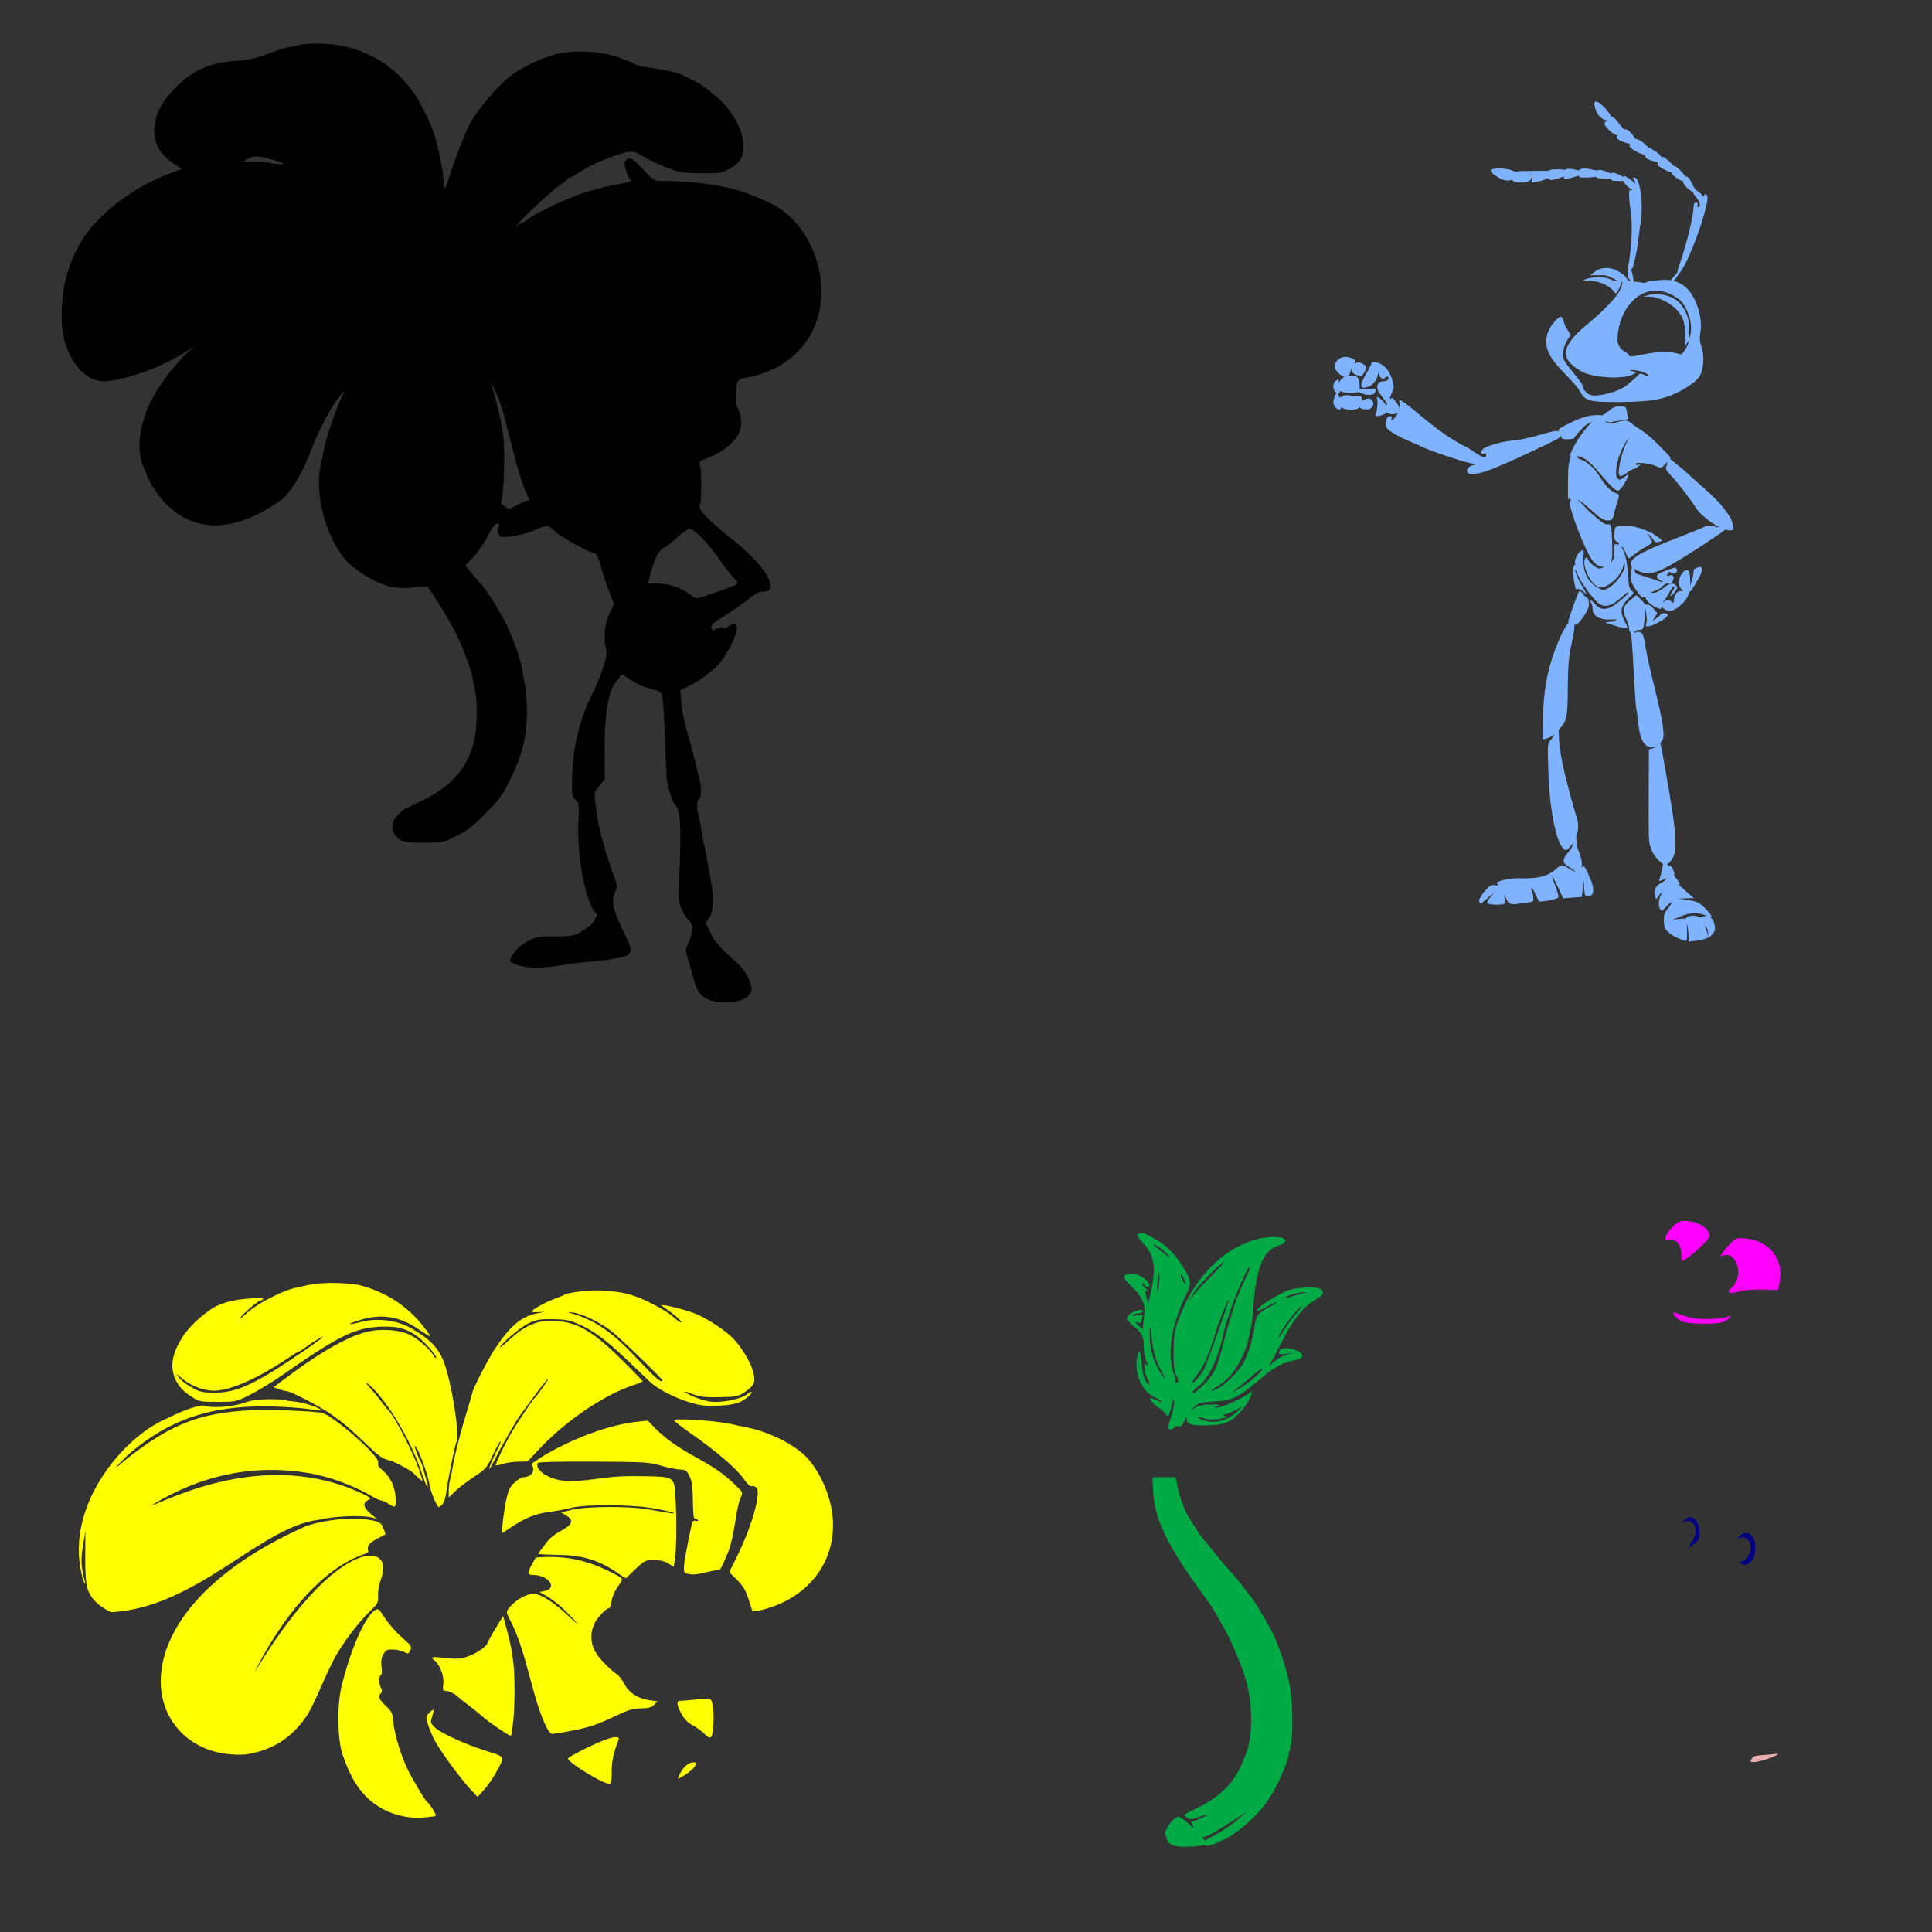<?xml version="1.0" encoding="UTF-8" standalone="no"?>
<!-- Created with Inkscape (http://www.inkscape.org/) -->

<svg
   xmlns:dc="http://purl.org/dc/elements/1.1/"
   xmlns:cc="http://creativecommons.org/ns#"
   xmlns:rdf="http://www.w3.org/1999/02/22-rdf-syntax-ns#"
   xmlns:svg="http://www.w3.org/2000/svg"
   xmlns="http://www.w3.org/2000/svg"
   xmlns:sodipodi="http://sodipodi.sourceforge.net/DTD/sodipodi-0.dtd"
   xmlns:inkscape="http://www.inkscape.org/namespaces/inkscape"
   width="1080"
   height="1080"
   id="svg2"
   version="1.1"
   inkscape:version="0.47 r22583"
   sodipodi:docname="Tuck.svg">
  <rect width="100%" height="100%" fill="#333333" stroke="none"/>
  <defs
     id="defs4">
    <inkscape:perspective
       sodipodi:type="inkscape:persp3d"
       inkscape:vp_x="0 : 526.18109 : 1"
       inkscape:vp_y="0 : 1000 : 0"
       inkscape:vp_z="744.09448 : 526.18109 : 1"
       inkscape:persp3d-origin="372.04724 : 350.78739 : 1"
       id="perspective10" />
    <inkscape:perspective
       id="perspective2820"
       inkscape:persp3d-origin="0.5 : 0.33333333 : 1"
       inkscape:vp_z="1 : 0.5 : 1"
       inkscape:vp_y="0 : 1000 : 0"
       inkscape:vp_x="0 : 0.5 : 1"
       sodipodi:type="inkscape:persp3d" />
    <inkscape:perspective
       id="perspective5272"
       inkscape:persp3d-origin="0.5 : 0.33333333 : 1"
       inkscape:vp_z="1 : 0.5 : 1"
       inkscape:vp_y="0 : 1000 : 0"
       inkscape:vp_x="0 : 0.5 : 1"
       sodipodi:type="inkscape:persp3d" />
  </defs>
  <sodipodi:namedview
     id="base"
     pagecolor="#ffffff"
     bordercolor="#666666"
     borderopacity="1.0"
     inkscape:pageopacity="0.0"
     inkscape:pageshadow="2"
     inkscape:zoom="0.1724537"
     inkscape:cx="-183.84249"
     inkscape:cy="276.9882"
     inkscape:document-units="in"
     inkscape:current-layer="layer1"
     showgrid="false"
     units="in"
     inkscape:showpageshadow="false"
     borderlayer="false"
     inkscape:window-width="1280"
     inkscape:window-height="1002"
     inkscape:window-x="1276"
     inkscape:window-y="92"
     inkscape:window-maximized="1" />
  <g
     inkscape:label="Layer 1"
     inkscape:groupmode="layer"
     id="layer1"
     transform="translate(0,27.64)">
    <path
       style="fill:#000000"
       d="m 176.185,-3.31 c -3.545,0.032 -6.783,0.311 -9.148,0.853 -2.037,0.467 -4.931,1.065 -6.423,1.333 -1.492,0.267 -6.49,1.917 -11.109,3.668 -6.367,2.414 -10.452,3.319 -16.889,3.758 -15.359,1.048 -24.327,4.943 -34.346,14.927 -7.62,7.593 -11.283,14.405 -11.978,22.219 -0.769,8.639 2.969,15.403 11.529,20.841 l 3.938,2.5 -5.794,2.126 C 80.427,74.604 66.163,83.725 55.225,94.982 c -10.797,10.437 -16.967,24.337 -19.688,39.092 -1.97,16.23 -2.273,31.868 8.923,44.827 4.769,4.736 8.83,6.633 14.224,6.633 3.451,0 29.003,-4.19 50.516,-20.272 -32.799,29.892 -35.072,57.592 -27.893,70.444 1.939,7.311 24.282,53.589 76.867,15.406 5.625,-5.572 11.338,-15.397 15.661,-26.965 3.46,-9.259 11.039,-23.967 14.658,-28.432 4.653,-5.741 5.113,-6.011 2.71,-1.677 -2.629,4.741 -9.312,24.221 -10.181,29.69 -0.3,1.889 -1.01,5.432 -1.572,7.86 -4.06,17.542 3.214,43.432 15.706,55.921 22.962,18.898 34.067,12.363 43.913,12.846 1.494,1.6 11.323,17.443 14.388,23.192 4.222,7.919 10.083,23.207 10.87,28.372 0.295,1.936 0.905,5.195 1.362,7.232 1.316,5.858 1.019,20.129 -0.569,27.025 -3.421,14.86 -12.042,25.101 -27.818,33.059 -5.658,2.854 -10.568,5.195 -10.915,5.195 -1.165,1.132 -12.991,8.268 -3.339,17.068 2.774,1.642 4.788,1.916 13.939,1.916 10.56,0 10.778,-0.041 18.056,-3.623 5.897,-2.902 9.127,-5.399 16.215,-12.502 7.956,-7.973 9.389,-9.957 14.104,-19.524 6.566,-13.323 9.117,-23.574 9.208,-37.041 0.036,-5.347 -0.418,-12.022 -1.003,-14.822 -0.585,-2.801 -1.253,-6.623 -1.482,-8.504 -0.671,-5.501 -5.821,-19.889 -10.016,-27.983 -3.261,-6.291 -10.927,-18.374 -12.681,-19.988 -0.277,-0.255 -2.482,-2.813 -4.896,-5.689 l -4.387,-5.225 4.552,-4.851 c 2.504,-2.667 6.187,-8.025 8.175,-11.903 2.596,-5.064 4.043,-6.967 5.15,-6.752 1.219,0.236 1.339,0.67 0.584,2.081 -0.67,1.252 -0.637,2.371 0.105,3.758 0.964,1.801 1.582,1.926 6.977,1.422 3.385,-0.316 8.795,-1.761 12.622,-3.369 3.682,-1.547 7.069,-2.8 7.531,-2.8 0.462,0 2.632,1.65 4.821,3.668 3.554,3.276 19.841,12.068 22.353,12.068 0.542,0 1.863,3.225 2.935,7.172 1.071,3.947 3.156,10.29 4.641,14.089 l 2.71,6.902 -2.366,4.656 c -2.71,5.349 -3.662,13.736 -2.261,19.793 0.798,3.45 0.56,5.055 -1.647,11.574 -1.409,4.163 -4.019,10.494 -5.809,14.059 -7.187,14.311 -10.898,29.448 -11.334,46.204 -0.273,10.507 -0.19,11.129 1.872,13.19 2.066,2.066 2.13,2.586 1.617,11.663 -0.609,10.772 0.793,25.174 3.563,36.817 1.805,7.585 4.962,14.808 6.483,14.808 1.259,0 -1.04,4.848 -3.189,6.722 -1.126,0.983 -3.257,2.423 -4.731,3.189 -4.393,3.63 -9.959,3.096 -15.706,3.114 -7.113,-0.052 -9.962,0.335 -12.951,1.707 -6.369,2.924 -12.496,9.661 -11.394,12.532 10.847,6.724 28.603,1.213 41.353,0.165 11.805,-0.817 22.686,-2.63 24.3,-4.058 2.333,-2.063 2.061,-3.569 -2.186,-12.307 -6.378,-13.124 -7.427,-17.954 -4.971,-22.877 1.272,-2.551 1.273,-3.238 -0.045,-6.857 -4.846,-13.302 -9.229,-28.773 -10.046,-35.499 -0.186,-1.528 -0.642,-5.134 -1.018,-8.025 -0.65,-5.001 -0.533,-5.451 2.306,-8.983 l 2.979,-3.698 -0.105,-16.035 c -0.126,-18.663 2.008,-32.848 5.615,-37.311 0.418,-0.517 1.504,-1.924 2.411,-3.114 l 1.647,-2.156 4.881,3.204 c 2.685,1.768 6.845,3.716 9.238,4.327 8.073,2.06 8.22,2.209 8.819,7.606 0.301,2.714 0.802,11.81 1.108,20.212 0.306,8.403 0.722,18.047 0.928,21.44 0.393,6.468 2.937,14.525 5.345,16.934 2.173,2.173 2.828,12.147 2.051,31.067 -0.387,9.421 -0.633,18.537 -0.554,20.257 0.192,4.166 2.402,9.264 5.345,12.337 2.066,2.157 2.328,3.054 1.857,6.483 -0.301,2.188 -1.258,5.39 -2.126,7.127 -1.469,2.939 -1.476,3.487 -0.075,7.875 0.828,2.592 2.341,7.835 3.369,11.648 1.926,7.147 3.393,9.069 8.834,11.603 1.528,0.712 5.638,1.312 9.133,1.333 7.343,0.041 13.228,-2.546 14.149,-6.213 0.828,-3.298 -2.337,-10.492 -6.213,-14.119 -12.438,-11.638 -14.252,-13.674 -16.679,-18.805 l -2.59,-5.495 2.021,-2.74 c 2.158,-2.917 2.728,-10.159 1.392,-17.862 -2.717,-15.675 -3.653,-20.641 -4.417,-23.536 -0.482,-1.825 -1.091,-5.194 -1.362,-7.486 -0.272,-2.292 -0.921,-5.632 -1.437,-7.411 -1.158,-3.986 -1.219,-8.977 -0.12,-9.657 1.499,-0.926 1.732,-6.493 0.479,-11.334 -0.681,-2.63 -1.421,-5.742 -1.647,-6.932 -0.394,-2.078 -2.412,-9.652 -6.258,-23.461 -0.993,-3.565 -2.037,-9.4 -2.321,-12.966 l -0.524,-6.483 4.492,-2.171 c 4.649,-2.245 10.562,-6.315 15.002,-10.331 5.607,-5.072 12.172,-17.358 12.172,-22.773 -1.269,-4.071 -5.52,0.477 -7.022,0.922 -0.739,-1.964 -5.087,0.077 -5.63,0.62 -0.699,0.699 -1.136,0.422 -1.497,-0.958 -0.403,-1.541 0.305,-2.463 3.354,-4.357 7.398,-4.594 14.997,-9.879 18.61,-12.951 2.519,-2.141 4.573,-3.099 6.678,-3.099 10.431,0 1.399,-14.936 -18.191,-30.094 -3.819,-2.955 -9.363,-7.822 -12.322,-10.81 -4.517,-4.561 -5.256,-5.771 -4.626,-7.501 0.934,-2.568 0.975,-18.801 0.06,-22.054 -0.643,-2.285 -0.35,-2.53 5.719,-4.911 7.312,-2.869 14.07,-8.582 16.215,-13.715 1.671,-4 1.335,-9.424 -0.853,-13.655 -1.257,-2.431 -1.451,-4.315 -0.943,-9.373 0.709,-7.06 0.209,-6.631 9.717,-8.265 52.663,-14.22 44.057,-76.453 13.071,-94.819 -3.991,-2.52 -14.656,-7.003 -21.874,-9.193 -10.421,-3.162 -26.29,-5.17 -41.428,-5.225 -5.302,-0.019 -5.334,-0.035 -10.645,-5.659 -6.596,-6.985 -8.298,-7.991 -10.211,-6.079 -1.222,1.222 -1.25,2.011 -0.225,5.674 0.655,2.338 1.552,4.475 1.991,4.746 1.982,1.225 0.286,2.057 -6.378,3.129 -3.947,0.635 -11.872,2.579 -17.607,4.327 -10.853,3.308 -30.806,12.854 -34.017,16.275 -1.553,0.9 -3.491,1.622 -5.091,2.815 0,-1.383 18.519,-18.968 23.701,-22.503 2.495,-1.702 4.681,-3.436 4.851,-3.848 0.17,-0.412 0.725,-0.749 1.228,-0.749 0.502,0 2.647,-1.191 4.776,-2.65 6.598,-4.522 20.734,-10.457 27.728,-11.648 2.956,-0.504 4.311,-0.099 8.804,2.665 2.918,1.795 8.847,4.577 13.175,6.184 7.106,2.637 8.952,2.924 18.985,3.024 10.614,0.107 11.318,0 15.915,-2.545 6.13,-3.397 8.051,-7.086 7.486,-14.358 -0.486,-6.267 -2.931,-11.837 -8.444,-19.164 -4.224,-5.615 -13.918,-13.402 -20.512,-16.469 -2.037,-0.948 -4.403,-2.068 -5.255,-2.5 -2.447,-1.242 -12.804,-3.476 -18.775,-4.043 -2.998,-0.284 -6.529,-1.219 -7.845,-2.081 -1.316,-0.862 -5.884,-2.695 -10.166,-4.072 -10.647,-3.424 -25.538,-3.757 -35.499,-0.794 -7.331,2.181 -15.737,6.143 -21.545,10.151 -7.999,5.521 -20.344,19.712 -25.063,28.806 -2.518,4.853 -9.105,21.929 -11.02,28.582 -2.22,7.716 -3.264,8.854 -3.264,3.563 0,-4.403 -2.736,-18.502 -5.046,-26.022 C 240.833,41.195 234.692,28.766 230.684,23.34 221.219,10.528 209.057,2.371 193.643,-1.513 188.828,-2.727 182.093,-3.362 176.185,-3.31 z M 143.082,59.828 c 0.213,-0.01 0.423,-0.01 0.644,0 0.588,0.017 1.216,0.089 1.872,0.195 4.021,0.643 12.637,3.276 12.637,3.863 0,0.556 -3.752,0.24 -8.325,-0.704 -2.292,-0.473 -6.355,-0.72 -9.028,-0.539 -2.674,0.181 -4.866,0.208 -4.866,0.06 0,-0.148 1.315,-0.952 2.92,-1.782 1.342,-0.694 2.66,-1.049 4.147,-1.093 z M 274.492,186.642 c 0.134,0.013 1.071,1.757 2.366,4.447 3.015,6.263 3.253,7.057 9.253,30.558 3.719,14.569 6.513,23.41 8.849,28.013 1.093,2.154 1.093,2.545 0.015,2.545 -0.701,0 -3.235,1.048 -5.63,2.321 -2.394,1.273 -4.436,2.296 -4.537,2.276 -1.702,-0.346 -5.184,-3.067 -4.776,-3.728 1.457,-2.357 2.332,-24.014 1.437,-35.589 -0.494,-6.393 -3.422,-19.298 -6.932,-30.558 -0.059,-0.191 -0.076,-0.287 -0.045,-0.284 z m 110.959,81.299 c 2.547,0 10.534,8.172 16.484,16.859 3.044,4.444 6.789,9.309 8.325,10.81 3.368,3.293 3.667,3.062 -10.211,7.89 -5.269,1.833 -10.058,3.299 -10.645,3.264 -0.587,-0.035 -2.709,-1.287 -4.701,-2.785 -4.452,-3.347 -11.348,-5.48 -17.712,-5.48 l -4.806,0 1.617,-5.779 c 2.64,-9.481 4.299,-12.644 7.546,-14.373 1.652,-0.88 5.15,-3.585 7.771,-6.004 2.62,-2.419 5.469,-4.402 6.333,-4.402 z"
       id="path5680"
       sodipodi:nodetypes="cssssssccccccscccsssssccsssssccssssssssscccsssssssssscccsssssssssccsccsssssscccscccsssssssssssssssscccsssssssscccsccsssssssssssssccssssssssccssssssssssssssssssssssssccsssssssccsssssssssccssssscccssc" />
    <path
       style="fill:#00aa44"
       d="m 638.096,661.638 c -0.493,0.02 -0.961,0.138 -1.497,0.329 -1.621,0.578 -1.434,1.031 1.991,4.746 7.439,8.071 8.156,15.157 3.384,33.717 1.157,5.317 -3.537,-9.188 -0.674,-6.124 1.754,0 0.436,-0.131 -1.677,-2.381 -1.107,-1.179 -1.526,-2.141 -0.928,-2.141 0.598,0 1.093,0.419 1.093,0.928 0,0.509 0.614,0.928 1.377,0.928 1.692,0 1.783,-1.039 0.24,-2.905 -2.321,-2.806 -6.385,-4.537 -9.417,-4.477 -1.378,0.027 -2.544,0.426 -3.234,1.258 -0.859,1.035 -0.149,2.175 3.578,5.704 9.655,9.612 7.546,12.295 6.423,24.225 -0.67,-1.058 -1.374,-0.764 -3.279,-2.994 -1.311,-1.535 -1.588,-1.243 0.374,-0.749 1.157,0.291 2.081,0.098 2.081,-0.434 0,-0.527 0.274,-1.689 0.614,-2.575 0.543,-1.416 0.179,-1.545 -3.009,-1.033 -2.468,0.397 -3.176,0.303 -2.231,-0.299 0.764,-0.487 2.328,-0.891 3.474,-0.898 1.146,-0.01 2.081,-0.614 2.081,-1.123 0,-0.594 -0.524,-0.707 -1.333,-0.734 -1.347,-0.044 -3.479,0.647 -5.24,1.901 -3.571,2.543 -2.643,3.175 0.779,6.752 9.586,7.091 4.274,9.775 7.681,20.048 1.185,2.732 1.33,3.545 0.419,2.366 -1.313,-1.699 -1.379,-1.619 -1.347,1.392 0.018,1.752 0.62,4.222 1.347,5.495 2.063,3.609 1.596,5.459 -0.539,2.126 -1.298,-2.026 -2.081,-5.201 -2.44,-9.956 -0.581,-7.684 -1.609,-8.996 -2.575,-3.279 -1.589,9.403 2.88,18.928 10.451,22.279 1.636,0.724 2.979,1.653 2.979,2.051 0,0.398 -1.285,0.051 -2.86,-0.764 -1.575,-0.815 -3.05,-1.292 -3.279,-1.063 1.369,4.164 6.843,5.839 8.953,9.118 1.306,2.441 1.69,0.12 3.204,-5.39 1.121,-4.078 1.227,-4.205 1.303,-1.467 0.046,1.653 -0.793,5.551 -1.872,8.669 -1.577,4.556 -1.724,5.82 -0.749,6.423 0.747,0.462 1.619,0.194 2.276,-0.704 0.717,-0.981 1.823,-1.271 3.369,-0.883 1.467,0.368 3.098,-4.04 3.998,-5.704 -0.735,4.873 3.033,5.295 10.376,5.135 7.393,-0.16 9.896,-0.611 13.49,-2.381 4.401,-2.135 12.602,-11.875 12.457,-16.544 -0.235,0.01 -0.692,0.292 -1.362,0.883 -2.881,2.543 -15.18,8.12 -17.697,8.025 l -2.44,-0.089 2.321,-0.749 c 1.829,-0.586 1.308,-0.751 -2.485,-0.824 -5.464,-0.105 -9.419,0.569 -12.262,3.623 2.327,-3.92 4.969,-4.811 11.588,-5.165 3.977,-0.213 8.701,-0.868 10.51,-1.452 11.833,-4.813 16.568,-13.232 28.058,-19.299 2.164,-0.95 5.49,-2.017 7.381,-2.366 4.896,-0.901 6.095,-2.683 3.129,-4.627 -2.064,-1.352 -5.357,-2.162 -7.801,-2.171 -1.466,-0.01 -2.632,0.278 -3.024,0.898 -1.462,2.31 -0.9,2.714 3.099,2.246 l 3.938,-0.464 -4.028,1.153 c -2.385,0.684 -6.59,3.53 -9.507,6.184 0.871,-1.408 1.73,-2.888 2.575,-4.462 2.36,-4.391 5.73,-10.704 7.501,-14.014 4.598,-8.596 10.163,-15.147 15.421,-18.191 4.948,-2.864 5.591,-3.768 4.252,-5.884 -1.467,-2.319 -15.156,-1.774 -20.392,0.808 -8.896,4.388 -16.599,9.67 -15.616,10.705 0.32,0.337 2.765,-0.672 5.435,-2.246 2.67,-1.574 5.058,-2.668 5.3,-2.426 0.242,0.242 -1.38,1.344 -3.593,2.455 -6.573,3.3 -8.012,5.131 -8.669,10.96 -0.679,6.028 -3.65,15.797 -6.228,20.482 -2.487,4.519 -9.748,11.848 -13.849,13.969 -4.751,2.458 -5.658,2.179 -1.407,-0.434 4.649,-2.858 7.717,-5.766 10.93,-10.406 2.762,-3.99 6.291,-12.092 7.007,-16.08 0.228,-1.273 0.8,-3.793 1.273,-5.585 0.473,-1.792 1.074,-6.365 1.333,-10.166 1.68,-24.69 5.369,-34.043 14.613,-36.996 3.594,-1.148 4.56,-3.122 2.006,-4.102 -2.673,-1.026 -10.158,-0.587 -15.257,0.898 -18.701,5.448 -34.376,21.563 -42.641,43.839 -2.644,7.125 -2.957,9.038 -3.039,18.595 -0.073,8.429 0.244,11.246 1.497,13.535 1.514,2.765 1.385,4.057 -0.404,4.057 -0.454,0 -0.603,-0.387 -0.314,-0.853 0.288,-0.467 0.076,-2.03 -0.479,-3.474 -4.203,-10.933 -1.908,-27.273 6.169,-43.868 3.766,-7.739 3.593,-9.152 -2.321,-18.176 -4.253,-6.49 -8.233,-10.335 -14.418,-13.924 -4.509,-2.616 -6.232,-3.475 -7.711,-3.414 z m 6.782,6.378 c 0.201,-0.029 0.813,0.228 1.842,0.749 2.386,1.208 8.013,6.257 6.887,6.184 -0.216,-0.014 -2.065,-1.29 -4.102,-2.83 -3.508,-2.652 -5.068,-4.039 -4.626,-4.102 z m 39.257,9.807 c 0.51,-0.079 -2.208,2.982 -6.348,7.142 -4.416,4.436 -9.152,9.521 -10.525,11.304 l -2.485,3.234 2.036,-3.698 c 2.111,-3.841 13.951,-16.197 17.173,-17.922 0.063,-0.034 0.116,-0.055 0.15,-0.06 z m 14.388,2.92 c 0.066,-0.011 0.118,0.013 0.165,0.06 0.257,0.257 -0.983,3.339 -2.755,6.857 -3.899,7.742 -7.747,19.054 -11.753,34.541 -4.297,16.61 -5.591,19.043 -14.568,27.249 -1.909,1.745 -2.972,2.246 -2.95,1.392 0.019,-0.732 1.606,-2.422 3.518,-3.743 5.228,-3.611 11.202,-16.239 13.625,-28.821 1.913,-9.936 12.681,-37.206 14.718,-37.535 z m -50.681,2.59 c 0.591,-0.147 0.099,8.88 -0.614,10.615 -0.446,1.087 -0.571,-0.628 -0.284,-4.162 0.268,-3.31 0.653,-6.196 0.838,-6.408 0.021,-0.024 0.041,-0.04 0.06,-0.045 z m 12.187,1.333 c 0.044,-0.01 0.096,0.017 0.165,0.06 1.065,0.658 3.012,5.103 2.47,5.645 -0.178,0.178 -1.038,-1.168 -1.901,-2.979 -0.756,-1.585 -1.041,-2.697 -0.734,-2.725 z m 69.636,9.971 c 1.154,-0.03 -0.079,0.386 -4.237,1.557 -7.8,2.196 -9.455,2.335 -5.106,0.449 1.776,-0.77 5.113,-1.599 7.411,-1.842 0.893,-0.094 1.547,-0.155 1.931,-0.165 z m -42.925,4.192 c 0.082,-0.041 0.075,0.164 -0.045,0.674 -1.158,4.898 -12.697,36.99 -14.089,39.182 -2.128,3.351 -5.187,6.663 -6.154,6.663 -0.432,0 0.85,-2.072 2.845,-4.596 3.679,-4.654 6.765,-11.8 10.301,-23.806 1.594,-5.414 6.569,-17.827 7.142,-18.116 z m 41.054,3.683 c 0.224,0 -0.329,0.806 -1.497,2.126 -3.837,4.336 -7.938,9.889 -9.852,13.325 -0.87,1.561 -1.611,2.413 -1.632,1.887 -0.091,-2.238 8.732,-14.3 12.487,-17.068 0.251,-0.185 0.419,-0.271 0.494,-0.269 z m -84.802,11.499 c 0.055,-0.03 0.127,0.222 0.18,0.779 1.097,11.513 2.517,17.485 5.465,22.907 3.731,6.862 3.565,7.561 -0.329,1.392 -3.767,-5.967 -5.778,-13.581 -5.6,-21.201 0.056,-2.397 0.163,-3.811 0.284,-3.878 z m 62.554,23.491 c 0.064,0 0.129,0.013 0.18,0.03 -1.295,2.391 -5.299,6.004 -10.391,9.373 -5.022,3.322 -7.64,4.681 -5.091,2.65 4.083,-3.253 5.779,-4.664 11.005,-9.148 1.071,-0.985 3.343,-2.89 4.297,-2.905 z m -11.271,21.153 c -5.588,6.717 -13.609,10.535 -22.402,7.414 -1.446,-0.783 -2.421,-1.636 -2.171,-1.886 5.127,1.796 7.77,2.191 13.355,1.063 2.809,-0.547 3.136,-0.814 1.677,-1.347 -1.497,-0.548 -1.264,-0.762 1.362,-1.288 1.355,-0.33 6.03,-2.641 8.178,-3.956 z m -50.1,39.47 0.479,8.564 c 0.879,15.436 8.264,30.345 28.986,58.556 2.244,3.056 4.648,6.602 5.345,7.875 0.697,1.273 3.163,5.643 5.48,9.717 3.764,6.618 8.695,18.247 11.588,27.324 4.332,13.591 4.47,33.394 0.299,43.06 -0.439,1.018 -1.578,3.71 -2.53,5.989 -4.293,10.276 -13.106,18.585 -26.037,24.539 -3.183,1.466 -5.779,2.907 -5.779,3.204 0,0.297 0.829,1.06 1.842,1.692 1.514,0.946 2.665,0.837 6.483,-0.614 2.552,-0.97 4.422,-1.423 4.162,-1.003 -0.26,0.42 -2.294,1.455 -4.522,2.306 l -4.042,1.557 1.422,3.638 c -3.589,-3.476 -7.348,-6.574 -8.429,-6.558 -3.04,0.082 -6.588,5.841 -7.576,8.519 1.182,5.517 -0.125,10.352 22.398,7.277 0.912,1.181 3.209,0.395 11.244,-3.474 6.576,-3.166 16.551,-11.827 22.234,-19.299 4.876,-6.411 11.744,-20.586 12.786,-26.396 0.228,-1.273 0.871,-3.982 1.422,-6.019 1.577,-5.822 1.242,-25.717 -0.584,-34.72 -1.8,-8.871 -5.093,-19.076 -8.804,-27.309 -2.261,-5.018 -11.514,-20.63 -12.906,-21.77 -0.311,-0.255 -2.28,-2.754 -4.372,-5.555 -2.092,-2.801 -5.37,-6.752 -7.276,-8.789 -1.906,-2.037 -5.792,-6.616 -8.639,-10.181 -2.847,-3.565 -5.429,-6.693 -5.749,-6.947 -1.119,-0.89 -8.073,-11.615 -9.912,-15.287 -2.167,-4.326 -4.489,-11.494 -5.315,-16.424 l -0.584,-3.474 -6.558,0 -6.558,0 z m 52.552,186.987 -4.447,4.058 c -2.448,2.229 -7.656,5.864 -11.573,8.07 -3.655,2.058 -6.593,3.729 -7.157,4.072 -0.442,-0.594 -1.002,-1.269 -1.617,-1.976 1.228,-0.03 2.759,-0.602 4.821,-1.647 2.528,-1.281 8.048,-4.623 12.277,-7.441 l 7.696,-5.136 z"
       id="path5562"
       sodipodi:nodetypes="cssccsssssssccssssssssssccsssssssssccsssssscsccscccscsccssssccccsssssssssssssssssssssssssssssccsssccscccsccsssssssccsssccsssccsssccsssssccssssccsssscccssccccccsccccsssssssssssccccccssssssssssssccccccsccscc" />
    <path
       id="path6585"
       style="fill:#ffff00"
       d="m 387.527,957.512 c 0.339,-0.013 0.666,0.01 0.988,0.075 1.896,0.406 -0.933,4.022 -5.33,6.797 -1.983,1.252 -3.837,2.276 -4.117,2.276 -0.28,0 0.441,-1.708 1.602,-3.788 1.79,-3.206 4.484,-5.264 6.857,-5.36 z m -43.075,-14.119 c 1.282,0.026 1.749,0.598 1.273,1.737 -2.578,6.164 -3.941,12.516 -3.788,17.652 0.097,3.254 -0.266,6.185 -0.823,6.648 -1.767,1.467 -23.611,-11.595 -23.611,-14.119 0,-0.431 5.095,-3.261 11.334,-6.288 7.715,-3.743 13.168,-5.679 15.616,-5.63 z m 50.636,-21.47 c 2.503,0.037 2.636,0.854 3.219,3.069 0.469,1.782 0.702,6.452 0.524,10.376 -0.398,8.779 -1.357,10.026 -4.866,6.363 -1.428,-1.49 -4.414,-3.659 -6.633,-4.836 -2.795,-1.483 -4.753,-3.466 -6.378,-6.453 -2.927,-5.378 -2.987,-7.285 -0.255,-7.351 1.146,-0.028 4.161,-0.274 6.708,-0.539 3.822,-0.397 6.179,-0.652 7.681,-0.629 z m -153.165,6.303 c 0.645,-0.122 0.505,1.096 -0.359,3.713 -1.015,3.075 -0.912,3.573 1.048,5.659 2.978,3.17 16.912,9.666 28.806,13.415 11.335,3.573 11.029,2.905 5.764,12.397 -1.695,3.056 -4.688,7.328 -6.663,9.492 l -3.593,3.938 -3.893,-4.192 c -5.467,-5.908 -16.096,-20.304 -19.509,-26.426 -1.581,-2.836 -3.486,-7.191 -4.237,-9.687 -1.305,-4.336 -1.279,-4.633 0.614,-6.648 0.96,-1.022 1.634,-1.589 2.021,-1.662 z m -31.127,-56.25 c 1.042,-0.101 2.006,1.084 4.387,4.881 1.902,3.034 6.101,7.827 9.328,10.66 5.403,4.743 5.786,5.329 4.851,7.381 -0.96,2.107 -1.147,2.156 -3.608,0.883 -1.432,-0.74 -4.284,-1.347 -6.333,-1.347 -3.238,0 -3.922,0.384 -5.225,2.905 -1.061,2.052 -1.334,4.053 -0.913,6.857 0.361,2.408 0.215,4.202 -0.374,4.567 -1.266,0.782 -1.239,4.727 0.045,7.127 0.732,1.367 0.732,2.173 0,2.905 -1.779,1.779 -1.11,3.545 2.725,7.157 3.298,3.107 3.793,4.112 4.117,8.459 0.508,6.808 4.479,19.927 8.369,27.653 3.058,6.072 9.35,16.544 10.555,17.562 1.994,1.685 5.489,7.384 4.791,7.815 -0.467,0.289 -3.914,0.725 -7.651,0.973 -9.486,0.631 -19.644,-2.446 -27.264,-8.265 -7.402,-5.652 -12.805,-14.157 -17.098,-26.92 -2.895,-8.607 -3.158,-27.723 -0.524,-38.419 5.235,-21.259 13.435,-39.563 19.075,-42.581 0.267,-0.143 0.508,-0.231 0.749,-0.255 l 3e-5,0 z m 70.459,3.773 0.973,3.548 c 3.14,11.628 3.75,14.607 4.761,22.833 1.003,8.153 0.767,27.983 -0.419,34.9 -0.218,1.273 -0.437,3.046 -0.479,3.938 -0.043,0.891 -0.382,1.62 -0.764,1.617 -1.168,-0.01 -13.068,-8.235 -16.439,-11.364 -1.019,-0.945 -4.146,-3.469 -6.947,-5.6 -2.801,-2.13 -5.3,-4.101 -5.555,-4.387 -1.48,-1.659 -5.321,-3.653 -7.037,-3.653 -1.814,0 -1.95,-0.368 -1.527,-4.117 0.495,-4.387 -2.054,-10.845 -5.18,-13.13 -2.43,-1.777 -1.114,-1.998 6.663,-1.138 5.772,0.638 8.157,0.505 11.573,-0.644 5.379,-1.809 11.012,-5.616 11.753,-7.95 0.31,-0.976 2.379,-4.727 4.596,-8.325 l 4.028,-6.528 z M 197.545,821.326 c 3.953,0.01 7.634,0.321 10.675,0.973 4.13,0.886 4.851,1.394 6.064,4.297 0.759,1.816 1.272,3.405 1.138,3.519 -0.134,0.114 -1.941,1.052 -4.013,2.096 -4.662,2.35 -6.302,4.276 -5.689,6.618 0.375,1.434 -0.217,1.598 -2.44,2.381 -36.723,12.935 -61.435,66.825 -60.787,65.758 3.404,-5.607 28.627,-48.53 54.169,-61.865 2.639,-1.378 5.66,-2.622 8.055,-2.95 8.349,-1.143 11.62,4.052 8.205,13.041 -1.023,2.692 -1.719,6.588 -1.617,9.043 0.17,4.1 -0.077,4.569 -4.836,9.163 -5.949,5.743 -14.573,17.094 -19.015,25.048 -1.754,3.14 -5.466,10.997 -8.25,17.458 -2.784,6.461 -6.33,13.603 -7.89,15.87 -6.599,9.591 -14.585,15.805 -24.554,19.105 -3.111,1.03 -7.433,2.039 -9.612,2.246 -56.957,3.609 -80.257,-76.941 33.927,-127.668 7.717,-2.664 17.774,-4.142 26.471,-4.132 z m -47.432,-66.791 c 4.456,-0.021 8.422,0.159 8.819,0.404 0.396,0.245 3.419,0.715 6.723,1.048 4.868,0.491 14.542,3.847 13.64,4.731 -0.124,0.121 -4.594,-0.355 -9.942,-1.063 -31.066,-2.885 -59.474,-1.235 -85.656,16.649 -4.583,2.976 -11.033,8.129 -14.343,11.454 -5.767,5.792 -5.522,6.248 0.494,0.898 27.448,-21.866 44.498,-27.475 77.631,-28.208 2.77,-0.01 5.6,0.038 8.444,0.15 8.658,0.337 16.993,0.758 18.521,0.943 1.528,0.185 3.658,0.38 4.746,0.419 5.46,0.197 33.353,24.473 32.22,28.043 -0.425,1.338 0.399,2.615 3.204,5.016 4.087,3.498 6.588,9.66 6.588,16.245 0,3.993 -0.284,4.116 -4.162,1.632 -1.528,-0.979 -3.365,-1.794 -4.072,-1.797 -0.708,-0.01 -3.207,-1.17 -5.555,-2.605 -6.229,-3.808 -19.035,-9.04 -26.486,-10.81 l -6.483,-1.542 c -30.58,-5.528 -60.562,-0.24 -89.833,17.802 7.087,-1.634 63.997,-33.613 120.256,-5.51 2.604,1.544 2.61,1.577 0.689,2.605 -2.91,1.557 -2.367,4.165 1.527,7.396 l 3.474,2.875 -2.785,-0.689 c -5.704,-1.431 -21.934,-0.703 -29.63,1.333 -32.02,3.522 -68.299,49.176 -115.944,51.624 -4.869,-2.034 -9.273,-5.621 -11.693,-9.537 -2.41,-3.899 -2.947,-8.617 -2.845,-24.704 l 0.075,-11.109 -1.377,8.28 c -1.333,8.015 -1.024,12.905 1.333,20.707 0.262,0.869 -0.177,0.424 -0.988,-0.973 -12.544,-40.283 22.043,-80.617 46.309,-90.791 11.204,-5.602 19.29,-8.219 22.084,-7.157 3.587,1.364 15.39,0.405 21.365,-1.737 4.013,-1.438 7.788,-1.993 13.655,-2.021 z m 30.274,-34.9 c -0.687,-0.01 -6.287,3.418 -9.732,5.989 -1.576,1.176 -3.112,2.141 -3.414,2.141 -0.302,0 -3.201,1.773 -6.438,3.938 -18.37,12.283 -34.19,18.901 -43,17.997 -5.98,-0.614 -11.815,-3.137 -16.559,-7.187 -2.557,-2.182 -3.106,-2.435 -1.812,-0.838 2.366,2.917 4.521,4.57 9.208,7.112 2.979,1.616 5.335,2.048 11.319,2.081 9.754,0.054 18.348,-3.108 32.804,-12.082 10.519,-6.531 27.698,-18.377 27.698,-19.105 0,-0.032 -0.029,-0.044 -0.075,-0.045 z m 4.896,-30.094 c 6.429,-0.026 13.193,0.507 16.948,1.557 15.083,4.218 26.779,12.283 36.068,24.869 1.41,1.91 2.359,3.474 2.111,3.474 -0.248,0 -3.221,-1.87 -6.618,-4.147 -10.662,-7.149 -20.666,-8.712 -32.49,-5.061 -7.354,2.271 -7.675,3.229 -0.434,1.303 10.103,-2.689 20.956,-1.348 29.525,3.638 10.059,5.853 14.765,10.786 17.742,18.61 4.407,11.584 9.073,41.333 7.007,44.677 -0.771,1.247 -4.93,21.787 -5.674,28.013 -0.334,2.799 -1.272,5.814 -2.081,6.708 -0.809,0.894 -1.753,1.617 -2.096,1.617 -1.019,0 -4.553,-8.488 -5.195,-12.487 -1.048,-6.521 -6.836,-21.77 -8.265,-21.77 -0.483,0 2.254,7.348 3.279,8.804 0.358,0.509 0.908,1.961 1.228,3.234 0.319,1.273 1.186,4.304 1.931,6.723 0.745,2.419 1.061,4.391 0.704,4.387 -0.358,0 -1.831,-3.648 -3.279,-8.1 -6.1,-18.756 -21.019,-43.161 -30.693,-50.187 -1.019,-0.74 -0.37,0.308 1.452,2.321 1.822,2.013 4.738,5.524 6.468,7.815 1.73,2.292 3.382,4.387 3.683,4.641 3.957,3.344 16.601,28.454 18.865,37.475 l 0.689,2.755 -2.156,-1.827 c -1.184,-1.005 -2.372,-2.123 -2.635,-2.47 -1.309,-1.727 -11.528,-7.103 -14.568,-7.666 -2.611,-0.484 -5.296,-2.389 -10.885,-7.741 -10.128,-9.698 -13.09,-12.235 -20.662,-17.637 -6.32,-4.51 -22.858,-13.086 -25.243,-13.086 -0.646,0 -2.518,-0.483 -4.162,-1.078 l -2.994,-1.078 10.795,-7.995 c 17.236,-12.768 32.603,-21.169 42.491,-23.222 7.676,-1.593 17.42,-0.806 22.848,1.842 4.608,2.248 11.501,8.26 13.31,11.618 0.546,1.014 1.219,1.625 1.497,1.348 0.782,-0.782 -6.449,-9.111 -10.331,-11.903 -6.145,-4.42 -10.866,-5.764 -19.554,-5.555 -15.135,0.364 -23.854,4.607 -57.059,27.743 -5.093,3.549 -12.799,8.216 -17.128,10.376 -7.823,3.903 -7.932,3.923 -18.056,3.923 -10.152,0 -10.199,0 -15.376,-3.369 -8.704,-5.66 -11.969,-14.693 -8.669,-24.045 3.116,-8.831 9.38,-16.487 19.434,-23.746 5.223,-3.771 12.237,-5.866 21.964,-6.573 7.716,-0.561 10.319,-0.031 6.213,1.273 -1.931,0.613 -12.073,9.623 -10.885,9.672 0.359,0.014 1.616,-0.909 2.785,-2.066 5.801,-5.741 21.406,-13.812 29.316,-15.152 0.698,-0.118 3.407,-0.719 6.019,-1.347 3.022,-0.726 7.816,-1.087 12.816,-1.108 z m 161.25,164.335 c 1.651,1.276 1.598,1.501 -1.228,5.51 -1.656,2.35 -3.167,5.869 -3.459,8.04 -0.285,2.124 -0.855,3.863 -1.258,3.863 -1.735,0 -6.822,5.318 -8.384,8.759 -2.233,4.917 -2.182,10.111 0.15,14.927 1.753,3.621 7.868,10.137 12.622,13.43 1.112,0.77 2.997,3.243 4.177,5.495 2.54,4.848 7.53,8.01 14.029,8.893 l 4.462,0.599 -1.931,1.946 c -1.506,1.506 -3.142,1.957 -7.261,1.991 -4.027,0.033 -6.868,0.775 -11.783,3.099 -13.262,6.272 -17.235,7.608 -29.046,9.792 -4.258,0.787 -8.313,1.437 -9.013,1.437 -2.12,0 -6.45,-9.93 -10.091,-23.147 -1.894,-6.875 -4.065,-14.791 -4.836,-17.592 -2.6,-9.448 -5.275,-16.589 -8.714,-23.282 -2.178,-4.239 -2.162,-4.458 0.359,-7.351 3.537,-4.059 10.546,-7.629 13.729,-6.992 4.471,0.894 10.992,5.182 18.446,12.142 7.556,7.057 6.339,5.09 -1.827,-2.949 -2.788,-2.746 -7.104,-6.16 -9.582,-7.591 l -4.507,-2.605 2.74,-0.539 c 7.662,-1.532 2.35,-8.983 -6.408,-8.983 -3.187,0 -3.293,-1.124 -0.524,-6.019 l 2.096,-3.698 c 17.676,-1.53 30.939,1.804 47.043,10.825 z m 34.301,-88.066 c 7.45,0.013 23.031,1.343 28.327,2.71 1.782,0.46 4.701,1.076 6.483,1.377 9.682,1.637 21.414,6.466 29.181,12.008 5.853,4.177 8.512,7.173 12.786,14.388 18.786,33.296 3.448,67.786 -32.744,76.283 l -4.207,0.614 -2.141,-6.648 c -1.678,-5.209 -3.092,-7.598 -6.498,-11.004 l -4.357,-4.357 4.522,-9.163 c 8.006,-16.253 13.311,-34.92 10.78,-37.969 -0.601,-0.724 -1.771,-1.134 -2.59,-0.898 -0.998,0.288 -2.56,-1.109 -4.731,-4.237 -3.838,-5.529 -15.279,-15.362 -28.986,-24.914 -5.434,-3.787 -9.874,-7.253 -9.882,-7.711 -0.006,-0.335 1.574,-0.483 4.057,-0.479 z m -18.76,0.689 4.417,4.522 c 4.689,4.814 12.129,10.201 20.452,14.793 13.021,7.183 17.258,10.11 24.195,16.739 4.241,4.053 4.274,4.127 2.905,6.872 -0.761,1.526 -1.928,6.383 -2.59,10.795 -1.329,8.855 -2.952,16.278 -4.162,19.119 -0.434,1.019 -1.627,3.839 -2.65,6.258 -1.023,2.419 -2.195,4.434 -2.605,4.477 -5.534,0.077 -10.449,2.789 -15.945,2.351 -3.56,-0.569 -3.773,-0.785 -3.773,-3.743 0,-2.634 1.494,-10.992 4.312,-24 0.429,-1.981 0.988,-2.512 2.291,-2.171 0.947,0.248 1.498,0.072 1.213,-0.389 -0.285,-0.462 -1.01,-0.838 -1.617,-0.838 -0.78,0 -1.136,-2.931 -1.198,-10.031 -0.068,-7.867 -0.474,-10.822 -1.857,-13.655 -1.589,-3.254 -2.132,-3.63 -5.465,-3.758 -2.037,-0.078 -6.826,-1.083 -10.645,-2.216 -6.514,-1.932 -8.859,-2.06 -37.715,-2.201 -20.591,-0.101 -30.882,0.164 -31.127,0.809 -1.684,4.433 7.847,9.962 17.338,10.061 3.12,0.033 8.174,-0.281 11.229,-0.689 14.881,-1.987 18.506,-2.22 30.663,-2.036 17.006,0.257 17.11,0.316 17.802,10.81 0.736,11.17 0.618,30.206 -0.21,35.409 l -0.704,4.432 -3.054,-1.887 c -2.09,-1.292 -4.632,-1.89 -8.04,-1.886 -4.767,0.01 -5.206,0.219 -10.331,5.076 l -5.36,5.091 -3.444,-2.126 c -18.56,-13.565 -32.314,-10.075 -45.575,-11.439 0,-0.216 0.434,-0.897 0.958,-1.512 0.524,-0.615 2.154,-2.784 3.623,-4.821 1.607,-2.228 4.834,-4.848 8.085,-6.573 6.545,-3.474 7.428,-5.917 3.099,-8.549 l -2.875,-1.767 6.019,-1.512 c 7.77,-1.952 32.446,-2.061 42.805,-0.195 12.596,2.27 14.697,2.575 14.164,2.036 -0.285,-0.288 -4.79,-1.365 -10.016,-2.396 -12.288,-2.422 -39.274,-2.667 -47.836,-0.434 -3.035,0.792 -8.6,1.827 -12.367,2.306 -7.246,0.921 -13.216,3.379 -21.111,8.684 l -4.821,3.234 0.464,-5.749 c 0.251,-3.162 1.111,-8.878 1.916,-12.696 1.209,-5.731 2.021,-7.471 4.656,-9.957 1.756,-1.656 4.015,-3.009 5.031,-3.009 4.645,0 7.14,-4.272 4.282,-7.351 l 5.779,-3.923 c 16.825,-10.289 38.031,-18.111 53.54,-19.748 l 5.854,-0.614 z m -28.597,-72.795 c 0.47,-0.01 0.932,0 1.377,0 1.018,0.01 1.958,0.051 2.8,0.12 8.728,0.713 11.453,1.198 17.068,3.024 5.866,1.908 18.143,8.429 21.066,11.199 1.299,1.231 3.189,2.687 4.207,3.234 3.282,1.762 -2.264,-3.675 -6.842,-6.707 -2.263,-1.499 -3.876,-2.725 -3.578,-2.725 3.45,0 15.666,3.247 20.557,5.465 6.839,3.101 16.273,9.499 20.078,13.64 4.583,4.988 9.153,12.601 10.63,17.682 1.793,6.169 1.016,8.181 -4.641,11.993 -3.51,2.364 -4.552,2.584 -13.909,2.755 -8.035,0.147 -11.076,-0.186 -14.763,-1.587 -6.572,-2.497 -6.319,-1.625 0.404,1.392 3.233,1.451 7.771,2.66 10.6,2.83 6.221,0.372 16.316,-1.87 19.045,-4.237 2.622,-2.274 3.676,-1.452 1.153,0.898 -4.039,3.763 -8.025,5.056 -16.814,5.465 -7.049,0.328 -9.938,0.032 -15.736,-1.662 -8.942,-2.612 -18.593,-7.588 -23.147,-11.933 -1.931,-1.843 -7.938,-7.584 -13.34,-12.756 -11.048,-10.577 -18.65,-16.103 -26.98,-19.584 -4.597,-1.921 -7.264,-2.373 -14.014,-2.426 -7.233,-0.056 -9.009,0.263 -13.475,2.426 -4.445,2.152 -15.691,11.711 -15.691,13.34 0,0.31 2.478,-1.73 5.51,-4.537 7.284,-6.743 14.163,-10.088 21.096,-10.241 15.037,-0.332 23.477,4.079 41.218,21.515 6.493,6.381 11.813,11.864 11.813,12.187 0,0.323 -1.773,1.139 -3.938,1.812 -16.696,5.191 -38.41,19.779 -53.96,36.263 l -6.378,6.768 -5.21,0.12 c -2.866,0.067 -6.767,0.63 -8.669,1.258 -1.902,0.628 -3.632,0.979 -3.848,0.764 -0.526,-0.526 6.007,-13.817 9.912,-20.168 3.852,-6.265 11.078,-16.964 11.888,-17.592 1.313,-1.018 8.53,-11.33 7.471,-10.675 -0.625,0.387 -4.244,4.915 -8.025,10.076 -3.781,5.162 -7.195,9.807 -7.591,10.316 -1.833,2.357 -10.49,17.356 -13.505,23.386 -1.846,3.692 -3.551,6.708 -3.773,6.708 -0.517,0 1.852,-5.659 4.776,-11.439 1.25,-2.47 1.857,-4.243 1.362,-3.938 -0.495,0.306 -2.435,3.859 -4.327,7.89 -3.25,6.925 -3.833,7.585 -10.51,11.993 -3.887,2.565 -8.631,6.19 -10.54,8.055 l -3.474,3.384 0,-3.563 c 0.003,-1.968 0.394,-5.045 0.868,-6.827 0.475,-1.782 1.083,-4.701 1.347,-6.483 0.895,-6.045 4.544,-20.233 8.579,-33.328 1.334,-4.329 2.438,-8.085 2.44,-8.339 0.019,-1.802 8.948,-19.148 12.816,-24.899 8.657,-12.869 14.84,-17.942 23.881,-19.599 l 4.237,-0.779 -3.938,0.21 c -2.164,0.114 -3.939,0 -3.938,-0.27 0.003,-0.928 7.891,-5.362 12.502,-7.022 2.546,-0.917 5.045,-1.944 5.555,-2.291 1.836,-1.251 11.252,-2.469 18.296,-2.56 z m -15.661,12.187 c -0.383,0.01 -0.36,0.072 0.15,0.21 13.637,3.688 23.467,10.17 36.562,24.075 2.801,2.974 7.075,7.404 9.492,9.837 3.792,3.817 6.258,5.397 6.258,4.028 0,-1.03 -24.283,-24.433 -28.971,-27.923 -6.808,-5.068 -16.127,-9.485 -21.231,-10.061 -1.091,-0.123 -1.878,-0.174 -2.261,-0.165 z"
       sodipodi:nodetypes="cssssccsssssccsssssssccsssscccsssccssssssssssssssssssssccccssssssssssssscccssssssssssssssssccccsssccsccsssssssssccccscccccscccsccssccssssssssssccssssssssssssssssssssssscccssssscccssssssssssssssssssccssssssscccssssssssssscccsccccssscccccccssssscccssssssccssssssssssssssscccsccccssscccssssscccssscccccsssssssssssssssssssssssssssssscccssssssssssssscccssssscccsssccssssssc" />
    <path
       id="path6122"
       style="fill:#000080"
       d="m 976.184,829.277 c -1.027,-0.016 -2.139,0.408 -3.234,1.363 l -2.126,1.857 2.156,-0.599 c 2.991,-0.828 5.719,1.839 5.719,5.6 0,3.374 -3.063,7.854 -5.39,7.875 -1.341,0.013 -1.364,0.138 -0.165,0.913 2.046,1.323 3.17,1.127 5.54,-0.928 1.517,-1.316 2.239,-3.105 2.5,-6.243 0.479,-5.752 -1.92,-9.788 -5.001,-9.837 z m -32.528,8.768 c 0.986,-1.178 1.86,-1.407 3.108,-2.36 2.888,-2.203 3.234,-2.926 3.234,-6.872 0,-3.156 -0.535,-4.987 -1.886,-6.438 -2.35,-2.523 -3.787,-2.547 -6.573,-0.12 l -2.186,1.901 2.141,-1.033 c 1.696,-0.825 2.601,-0.752 4.342,0.389 2.976,1.95 2.624,7.586 -0.719,11.558 l -1.461,2.973 z" />
    <path
       style="fill:#e9afaf"
       d="m 994.026,952.697 c -3.917,0.391 -7.229,0.678 -8.609,0.764 -4.109,0.258 -5.526,0.745 -6.273,2.141 -0.831,1.553 -0.661,1.797 1.213,1.797 3.33,0 14.223,-3.806 13.67,-4.701 z"
       id="path6385" />
    <path
       id="path6367"
       style="fill:#ff00ff"
       d="m 967.983,707.775 c -1.795,0.609 -2.499,0.964 -5.682,1.344 -7.447,0.891 -14.726,1.086 -22.383,-1.677 -4.925,-1.777 -4.799,-1.778 -4.162,-0.12 2.586,2.955 3.58,4.56 12.107,4.874 17.027,0.627 16.87,-1.347 20.12,-4.422 z m 5.173,-43.288 c -0.235,0 -0.45,0.01 -0.659,0.014 -1.836,0.089 -2.763,0.702 -4.522,2.306 -1.567,1.429 -3.607,3.766 -4.537,5.195 l -1.692,2.605 2.276,-0.584 c 3.236,-0.812 6.248,1.96 7.321,6.737 1.013,4.508 -0.308,8.742 -3.653,11.723 -2.902,2.586 -0.821,3.338 4.866,1.767 2.94,-0.812 7.916,-1.199 13.041,-1.033 l 8.28,0.255 0.809,-3.698 c 2.838,-13.216 -5.184,-23.837 -18.955,-25.108 -1.032,-0.095 -1.871,-0.169 -2.575,-0.18 z m -31.157,-9.612 c -0.79,-0.013 -1.573,0.083 -2.351,0.21 -2.254,0.057 -7.525,5.511 -8.534,8.834 -0.514,1.691 -0.266,1.887 2.081,1.542 3.88,-0.569 6.618,2.667 6.618,7.83 0,2.196 0.265,3.983 0.599,3.983 0.334,0 2.107,-1.119 3.938,-2.485 1.83,-1.366 5.251,-4.381 7.606,-6.708 3.365,-3.323 4.129,-4.623 3.578,-6.079 -1.128,-2.982 -4.299,-5.304 -9.013,-6.573 -1.462,-0.273 -3.004,-0.537 -4.522,-0.554 z" />
    <path
       style="fill:#80b3ff"
       d="m 892.152,29.124 c -1.347,0 -1.332,2.122 0.524,6.034 1.092,2.301 3.5,4.357 5.135,4.357 0.22,0 0.443,-0.022 0.659,-0.06 -2.146,2.148 -2.033,2.184 0.299,4.866 1.497,1.722 3.521,3.37 5.525,3.788 -2.869,2.18 5.113,4.219 6.902,4.746 0.404,0.96 -1.393,0.919 1.333,2.935 2.708,1.651 5.266,3.019 7.052,3.009 -0.166,3.17 4.836,3.393 7.306,4.447 -0.771,1.278 -0.223,1.657 2.036,3.069 1.571,0.982 3.8,2.04 5.659,2.545 -0.036,0.7 0.399,1.223 1.422,2.066 1.553,1.28 3.471,2.507 4.881,2.755 -0.063,0.76 0.252,1.469 1.033,2.455 0.963,1.215 3.071,2.957 4.701,3.758 -0.078,0.609 0.338,1.376 1.303,2.485 4.929,5.486 0.24,7.247 1.003,4.537 0.325,-0.846 0.01,-1.392 -0.823,-1.392 -0.863,0 -1.368,0.93 -1.377,2.545 -0.024,4.206 -3.359,18.656 -6.393,27.683 -1.88,5.594 -2.651,7.92 -2.71,8.893 -0.775,0.87 -3.534,4.272 -3.668,4.417 -2.215,-0.376 -4.581,-0.4 -7.022,-0.03 -2.232,0.288 -4.272,-0.118 -6.273,1.048 -0.748,0.285 -2.006,0.533 -2.949,0.24 -0.919,-0.286 -2.925,-0.512 -4.537,-0.524 0.033,-0.139 0.045,-0.302 0.045,-0.509 0,-0.699 -0.99,-5.341 -1.407,-6.213 0.515,-0.431 0.995,-1.161 1.213,-2.126 0.315,-1.401 0.938,-4.012 1.377,-5.794 0.44,-1.782 0.983,-5.105 1.213,-7.396 0.229,-2.292 0.92,-7.273 1.527,-11.064 1.648,-10.285 -0.366,-25.048 -3.414,-25.048 -1.211,0 -1.27,0.238 -0.299,1.407 0.56,0.675 0.789,1.264 0.689,2.036 -1.63,-1.778 -5.288,-4.372 -6.333,-4.372 -0.165,0 -0.299,0.219 -0.389,0.569 -1.943,-1.201 -4.683,-2.426 -5.764,-2.426 -0.291,0 -0.557,0.223 -0.764,0.569 -2.25,-0.728 -5.851,-2.935 -8.31,-1.737 -2.302,-0.291 -7.972,-2.447 -9.912,-0.045 -2.223,-0.362 -5.828,-1.744 -7.995,-0.299 -1.319,-0.289 -3.025,-0.412 -4.776,-0.329 -2.27,0 -3.592,0.205 -4.282,0.838 -2.856,-0.063 -6.75,0.075 -10.481,0.075 -5.206,0 -7.191,0.067 -7.935,0.629 -1.29,-1.004 -4.061,-1.638 -7.366,-2.051 -0.467,-0.026 -0.968,-0.039 -1.497,-0.03 -1.587,0.03 -3.369,0.223 -4.746,0.599 -1.036,1.036 1.11,2.718 4.117,4.552 2.809,1.712 5.531,2.07 7.591,1.213 0.097,0.785 2.189,1.544 4.881,1.557 1.619,0.01 4.306,-0.398 5.135,-1.228 0.83,-0.829 1.281,-2.105 1.003,-2.83 -0.301,-0.784 -0.799,-1.322 -0.21,-0.958 0.554,0.343 0.733,1.641 0.404,2.95 -0.559,2.225 -0.442,2.301 2.455,1.722 1.706,-0.341 4.29,-1.106 6.513,-2.021 0.872,1.631 2.925,0.842 6.243,-0.165 0.934,-0.283 1.727,-0.572 2.396,-0.838 0.107,1.503 0.595,1.549 2.725,1.123 1.138,-0.228 3.975,-0.963 5.645,-1.632 0.201,1.034 1.049,1.123 3.863,1.123 1.471,0 3.762,-0.158 5.659,-0.449 0.244,0.374 0.704,0.592 1.422,0.734 2.712,0.534 5.461,0.922 7.157,0.464 0.239,0.893 0.911,1.093 2.605,1.093 0.896,0 2.857,0.116 4.357,0.105 0.766,1.891 3.178,4.185 5.046,4.656 -0.377,0.351 -0.754,0.493 -1.018,0.329 -1.229,-0.759 -1.182,3.767 0.15,13.295 0.979,7.006 0.346,18.964 -1.602,30.004 -0.101,0.574 -0.05,0.975 0.09,1.243 -1.007,2.329 -0.072,4.764 1.467,6.573 -1.261,-0.217 -1.991,-0.794 -2.47,-1.886 -0.481,-1.095 -2.754,-2.921 -5.046,-4.058 -2.082,-1.033 -4.131,-1.57 -6.079,-1.602 -2.505,-0.041 -4.848,0.749 -6.932,2.351 l -2.261,1.737 5.465,0.014 c 4.2,-0.59 7.041,1.585 10.361,3.534 -1.033,-0.172 -2.465,-0.293 -3.968,-1.063 -1.87,-0.958 -4.576,-1.457 -7.037,-1.482 -2.461,-0.025 -7.754,0.912 -8.684,1.842 8.673,0.245 12.168,1.671 16.26,5.15 1.692,2.151 1.838,2.618 2.545,1.512 1.263,-1.47 2.218,-4.087 2.53,-5.495 1.13,-1.13 0.567,1.719 -0.913,4.582 -2.051,3.966 -9.603,11.837 -17.802,18.55 -15.284,12.516 -16.196,19.779 -3.339,26.725 6.488,3.505 23.166,4.45 28.402,1.602 l 2.111,-1.153 -2.321,-0.674 c -1.998,-0.583 -1.869,-0.658 0.928,-0.584 3.285,0.087 8.902,2.283 8.04,3.144 -0.258,0.258 -1.376,-0.013 -2.47,-0.599 -0.982,-0.525 -1.857,-0.69 -2.53,-0.479 -0.55,0.83 -6.445,6.068 -8.28,7.247 -5.042,3.24 -12.786,4.724 -16.32,4.881 -4.921,0.219 -7.142,-3.822 -7.142,-5.45 0,-0.478 -1.066,-2.175 -2.366,-3.773 -8.92,-10.966 -8.922,-10.948 -8.519,-14.987 0.332,-3.331 1.866,-6.725 4.237,-9.582 l -2.021,-3.264 c -0.788,-1.203 -1.703,-3.27 -2.036,-4.596 -0.333,-1.326 -1.005,-2.411 -1.482,-2.411 -1.513,0 -5.454,4.523 -6.842,7.845 -3.238,7.749 -0.821,14.119 9.178,24.105 3.632,3.627 7.302,7.884 8.145,9.462 2.955,5.536 5.256,6.273 19.718,6.273 15.556,0 23.659,-0.879 30.184,-3.264 6.779,-2.478 14.276,-7.204 16.754,-10.555 2.666,-3.606 3.34,-11.51 1.452,-16.949 -0.939,-2.705 -1.13,-5.122 -0.629,-7.86 1.51,-8.255 -2.217,-20.128 -7.98,-25.408 -1.902,-1.742 -4.26,-2.978 -6.902,-3.668 1.151,-1.179 2.027,-2.67 2.89,-4.087 0.596,-0.262 2.222,-2.754 3.743,-5.764 6.028,-11.933 13.26,-34.241 12.157,-37.505 -0.253,-0.749 -0.611,-1.114 -0.958,-1.153 -0.48,-0.054 -0.933,0.524 -1.078,1.557 -1.016,-1.539 -2.831,-3.129 -3.983,-3.533 -2.093,-1.438 -3.582,-8.402 -6.049,-7.845 -0.988,-1.174 -2.245,-2.731 -3.504,-3.893 -1.058,-0.849 -2.53,-2.524 -2.74,-1.677 -1.337,-1.404 -3.007,-2.929 -3.833,-3.638 -1.108,-0.612 -2.376,-2.658 -3.279,-1.422 -0.877,-1.356 -2.307,-2.748 -3.743,-3.623 -1.848,-1.127 -2.849,-1.691 -3.489,-1.722 -1.896,-1.838 -4.237,-4.453 -7.187,-5.091 -0.087,0.01 -0.147,0.048 -0.18,0.105 -1.288,-1.575 -3.937,-6.278 -6.603,-5.375 -2.416,-2.663 -4.831,-6.955 -7.247,-7.351 -0.435,-1.274 -2.261,-3.544 -3.833,-5.165 -2.045,-2.11 -3.615,-3.098 -4.537,-3.099 z m 33.148,105.718 c 4.341,-0.083 9.038,1.497 13.789,5.24 4.194,4.025 7.001,12.462 6.064,18.236 -0.792,4.882 -1.398,3.685 -0.898,-1.512 0.558,-5.81 -2.261,-12.316 -6.169,-15.885 -3.641,-3.326 -11.048,-5.066 -15.99,-3.758 l -3.593,0.958 3.773,0.089 c 5.558,0.141 13.262,4.407 16.559,9.163 2.273,3.279 2.824,5.123 3.129,10.525 0.235,4.166 -0.45,8.919 0.06,8.115 0.657,-1.037 1.923,-3.849 1.931,-2.71 0.01,0.764 -0.849,2.79 -1.886,4.492 -1.376,2.257 -2.304,2.926 -3.459,2.47 -3.755,-1.48 -11.335,-1.531 -18.161,-0.12 -8.092,1.673 -9.813,1.805 -9.822,0.794 -0.003,-0.382 -1.231,-1.381 -2.725,-2.231 -1.874,-1.066 -3.026,-2.723 -3.728,-5.33 -0.123,-15.342 9.123,-28.309 21.126,-28.537 z M 751.683,171.884 c -4.242,0.213 -7.269,4.889 -4.282,8.19 1.757,2.007 3.217,2.811 4.372,2.905 -1.555,0.671 -2.832,2.12 -3.369,3.743 -0.005,-1.735 0.061,-2.29 -0.344,-2.291 -3.682,1.566 -3.346,6.091 -0.838,7.516 -3.836,5.769 -0.836,9.328 1.812,9.328 0.336,0 0.56,-0.47 0.659,-1.258 2.77,1.865 8.211,2.1 10.51,-0.06 0.527,1.204 2.303,1.318 3.698,1.318 4.109,0.085 5.344,-4.993 1.303,-6.213 -0.639,0.014 -2.513,0.499 -3.788,1.452 -4.8e-4,-0.182 -0.01,-0.365 -0.03,-0.539 -0.211,-1.813 -0.382,-2.312 -2.321,-2.336 -2.929,0.66 -7.327,-1.658 -9.373,0.719 -1.131,0.564 -1.578,-1.102 -1.632,-2.066 0.049,0.011 0.1,0.02 0.15,0.03 0.719,-0.276 1.051,-0.903 0.749,-1.392 2.861,1.484 7.159,1.315 10.75,0.614 1.039,0.577 2.414,1.147 3.698,1.377 3.469,0.623 5.555,-0.306 5.555,-2.47 0,-0.604 -0.271,-0.912 -1.003,-0.883 -0.815,0.032 -4.927,0.603 -7.86,0.509 0.018,-0.88 -0.031,-2.073 -0.165,-3.339 -0.358,-3.381 -1.175,-4.454 -4.327,-4.357 -0.633,0.019 -1.379,0.089 -2.216,0.195 1.126,-0.712 1.692,-2.211 1.692,-3.219 0,-0.361 0.132,-0.831 0.329,-1.318 -0.025,0.171 -0.045,0.351 -0.045,0.539 0,2.373 2.306,3.564 5.48,4.073 0.369,0.059 1.287,-1.098 2.051,-2.575 1.326,-2.565 1.289,-2.765 -0.958,-4.237 -0.918,-0.601 -1.759,-0.882 -2.47,-0.868 -0.763,0.014 -1.756,0.239 -2.575,0.779 1.454,-1.887 0.443,-3.015 -3.279,-3.713 -0.682,-0.128 -1.325,-0.18 -1.931,-0.15 z m 15.706,2.875 c -0.354,0.029 -0.608,0.411 -0.898,1.183 -0.357,0.949 -1.85,3.755 -3.309,6.243 -3.578,6.102 -2.701,8.351 2.351,6.049 2.912,-1.327 4.691,-4.62 4.866,-7.696 1.002,2.837 2.325,4.541 3.698,3.114 1.392,-1.445 2.821,-0.662 1.857,0.898 -0.336,0.543 -1.581,0.988 -2.77,0.988 -3.931,0 -4.415,4.524 -0.853,8.085 l 3.054,4.357 c -0.196,0.37 -0.354,0.74 -0.479,1.108 -0.752,-1.428 -2.099,-2.714 -3.249,-3.698 -0.7,-0.733 -1.563,-1.054 -2.44,-1.153 1.627,0.678 0.553,8.129 -0.314,10.271 -0.463,1.144 5.306,-0.079 6.154,-1.662 1.918,1.248 4.174,1.463 6.378,0.284 -0.689,1.431 -1.639,2.779 -2.71,3.668 -1.254,1.041 -1.381,0.996 -0.883,-0.299 0.381,-0.993 0.099,-1.527 -0.808,-1.527 -1.547,0 -2.515,1.897 -2.515,4.941 0,2.529 5.086,5.705 17.383,10.84 7.971,3.824 16.347,6.465 24.749,9.118 2.552,0.81 6.017,1.679 8.684,1.931 -0.499,0.24 -0.988,0.414 -1.437,0.509 -2.895,0.611 -4.513,2.579 -3.489,4.237 0.84,1.359 5.296,0.969 10.855,-0.943 9.442,-3.248 38.901,-17.344 39.946,-18.251 0.738,-0.641 1.193,-1.182 1.437,-1.647 0.017,0.145 0.03,0.29 0.03,0.434 0,1.48 0.649,1.797 3.698,1.797 2.037,0 3.713,-0.359 3.713,-0.808 0,-0.449 2.483,-3.375 5.555,-6.453 0.824,-0.826 2.551,-1.708 4.387,-2.545 -3.89,3.756 -8.644,10.191 -11.064,15.571 l -1.572,3.489 0.943,0 c -1.327,1.968 -1.827,6.548 -1.827,13.49 l 0,10.585 1.617,0 c -0.122,0.726 -0.191,1.59 -0.374,1.886 -1.322,2.139 8.407,27.405 12.607,32.744 1.721,2.188 4.273,3.676 6.603,3.309 -1.131,0.58 -2.222,0.958 -2.89,0.958 -1.973,0 -6.588,-4.027 -6.588,-5.749 0,-0.465 -0.419,-0.584 -0.928,-0.269 -2.66,1.644 0.753,11.69 5.135,15.137 2.937,2.31 4.85,2.015 9.403,-1.452 3.697,-2.815 6.282,-6.951 6.872,-11.349 0.191,1.475 0.52,2.141 0.24,3.054 -1.816,5.909 -8.382,12.666 -12.322,12.666 -13.902,-5.909 -10.102,-18.404 -10.675,-22.503 -0.506,0.022 -2.174,0.809 -3.219,2.5 -1.54,2.491 -1.911,4.388 -1.243,5.615 -1.701,0.742 -1.728,3.918 -1.228,6.962 0.984,5.99 1.112,7.758 2.545,6.872 0.512,-0.316 1.979,0.418 3.264,1.617 2.048,1.912 1.928,1.488 -0.943,-3.384 -1.801,-3.056 -3.515,-6.797 -3.818,-8.325 -0.327,-1.651 0.205,-0.91 1.318,1.842 2.097,5.185 9.013,14.438 12.502,16.724 3.031,1.986 7.22,0.64 11.978,-3.848 1.925,-1.816 3.681,-3.117 3.893,-2.905 0.736,0.736 -7.092,7.277 -10.316,8.624 -3.54,1.479 -5.943,0.797 -8.864,-2.53 -0.824,-0.939 -1.837,-1.707 -2.261,-1.707 -0.424,0 -0.267,0.497 0.344,1.108 0.611,0.611 1.108,2.249 1.108,3.638 0,4.237 3.871,6.493 10.585,6.169 1.162,-0.057 2.039,-0.102 2.77,-0.165 -0.42,0.59 -0.847,1.133 -1.318,1.183 l -5.091,0.569 4.626,1.557 c 5.146,1.738 7.875,2.059 7.875,0.928 -3.205,-6.725 -5.803,-9.814 1.168,-16.439 2.464,-2.074 2.696,-2.626 1.557,-3.519 -1.786,-1.399 -2.084,-2.708 -2.291,-9.852 -0.673,-4.138 -0.845,-8.866 -2.68,-12.726 -1.953,-3.602 -0.444,-2.744 0.928,0.314 0.824,1.988 1.647,3.777 1.827,3.968 0.18,0.191 1.662,-0.765 3.279,-2.126 1.617,-1.361 4.544,-3.293 6.513,-4.297 1.969,-1.005 3.578,-2.287 3.578,-2.845 -1.684,-2.612 -1.232,-3.255 -3.114,-4.582 4.601,1.702 2.881,6.749 8.534,3.968 0.534,-0.324 -4.771,-3.778 -5.914,-4.537 -5.945,-2.337 -9.82,-4.169 -16.395,-3.803 -3.915,0.323 -3.939,0.362 -4.222,4.252 -0.21,2.881 0.092,4.07 1.153,4.477 0.793,0.305 1.437,0.909 1.437,1.348 0,0.439 -0.614,0.563 -1.377,0.269 -1.122,-0.43 -1.392,0.366 -1.392,4.147 0,3.607 -0.243,4.632 -2.051,6.184 1.234,-1.943 1.142,-4.825 0.928,-12.157 -0.189,-6.492 -0.602,-9.201 -1.422,-9.283 -0.637,-0.063 -1.744,-0.161 -2.455,-0.225 -0.711,-0.064 -4.505,-3.038 -8.429,-6.603 -2.157,-1.832 -4.532,-5.136 -7.187,-7.067 1.755,0.609 3.752,2.166 7.576,5.675 5.003,4.591 7.21,6.019 9.313,6.019 2.254,0 2.868,-0.463 3.324,-2.545 0.307,-1.401 1.15,-4.393 1.872,-6.648 1.669,-5.218 1.65,-5.387 -0.434,-6.049 -2.583,-0.82 -6.007,-4.192 -8.504,-8.369 -3.319,-5.553 -7.627,-9.457 -11.843,-10.72 -0.783,-0.234 -1.304,-1.026 -1.752,-1.722 3.696,0.347 7.279,2.873 11.843,8.31 6.724,8.01 9.876,11.079 11.364,11.079 0.771,0 2.479,-1.928 3.803,-4.297 2.758,-4.935 2.655,-5.755 -0.389,-3.114 -5.546,4.81 -6.114,-5.333 -0.913,-16.23 1.398,-2.928 2.608,-4.887 3.953,-6.288 -2.632,4.233 -4.623,10.398 -5.615,15.856 -1.154,6.347 -4.8e-4,7.36 4.432,3.893 1.273,-0.996 2.755,-1.815 3.294,-1.827 0.539,-0.011 1.781,-0.692 2.77,-1.497 1.535,-1.25 1.563,-1.378 0.18,-0.943 -0.891,0.28 -1.617,0.05 -1.617,-0.509 0,-1.288 8.536,-0.249 11.948,1.452 2.231,1.113 2.582,0.977 5.031,-1.901 l 0.599,-0.719 c 0.043,0.686 0.039,1.364 -0.165,1.812 -0.97,2.128 -0.728,2.7 2.65,6.243 3.64,3.818 10.461,12.643 13.46,17.413 2.466,3.922 8.266,8.533 13.22,11.034 -0.679,0.026 -1.402,0.069 -1.797,-0.105 -1.728,-0.762 -4.07,-0.444 -4.956,-0.449 -0.886,-0.01 -1.702,0.362 -3.144,1.108 -6.738,2.821 -13.652,5.468 -20.497,8.175 -15.746,6.212 -21.322,10.171 -18.371,13.505 -0.379,1.453 -0.687,3.458 -0.434,4.117 -1.123,4.242 2.2,8.26 4.656,11.424 1.572,1.751 2.08,1.905 2.86,0.853 0.061,-0.084 0.158,-0.17 0.27,-0.27 -0.142,1.101 0.738,2.339 1.842,3.578 0.895,1.006 2.874,2.368 4.402,3.024 2.525,1.084 2.784,1.037 3.069,-0.719 0.061,0.222 0.156,0.435 0.329,0.644 1.326,1.597 3.977,2.656 6.393,1.363 4.879,-2.453 8.76,-7.708 8.639,-10.525 0.044,1.543 1.839,-1.125 5.195,-7.052 2.396,-4.231 2.371,-6.514 0.554,-6.393 -0.606,0.04 -1.426,0.339 -2.47,0.898 -1.438,0.77 -0.496,1.966 -1.557,5.45 -0.554,1.817 -0.957,3.259 -1.243,4.402 0.05,-1.127 0.016,-2.463 -0.045,-3.983 -0.162,-4.004 -0.52,-4.971 -1.797,-4.971 -3.264,0 -5.984,7.461 -3.593,9.852 0.279,0.279 0.839,1.183 1.497,1.946 -0.584,-0.16 -1.113,-0.238 -1.602,-0.195 -1.507,0.134 -2.568,1.242 -3.234,3.339 -0.295,0.931 -0.517,2.344 -0.509,3.593 -0.892,-1.032 -2.106,-1.828 -2.86,-1.842 -1.062,-0.02 -2.353,0.648 -3.114,1.542 0.274,-0.616 0.615,-1.19 0.943,-1.572 0.656,-0.764 1.887,-2.747 2.725,-4.402 0.838,-1.655 1.945,-3.009 2.47,-3.009 0.525,0 0.314,0.934 -0.479,2.066 -2.281,3.256 -1.674,4.24 0.749,1.213 1.792,-2.24 1.972,-2.939 0.988,-3.923 -0.77,-0.77 -1.561,-1.147 -2.455,-1.123 -1.151,0.031 -2.474,0.725 -4.132,2.111 -1.44,1.204 -3.653,2.49 -4.926,2.875 -0.71,0.214 -1.91,0.114 -2.994,0.12 0.72,-0.35 1.503,-0.689 2.291,-0.988 2.419,-0.92 4.402,-1.973 4.402,-2.336 0,-0.362 0.935,-1.109 2.081,-1.662 0.318,-0.154 0.542,-0.278 0.719,-0.389 0.792,0.209 1.455,0.314 1.797,0.299 0.764,0 1.886,-2.59 1.886,-3.354 0,-0.764 -0.628,-1.392 -1.392,-1.392 -0.284,0 -1.267,0.211 -2.381,0.509 0.053,-0.183 0.075,-0.388 0.075,-0.614 0,-0.464 0.653,-1.191 1.347,-1.872 1.073,1.379 3.367,1.503 4.207,-0.18 -0.058,-1.044 -0.269,-1.825 -1.288,-2.036 -3.096,0.943 -4.118,1.1 -7.052,2.485 -5.409,2.047 -2.334,4.281 0.838,5.51 -0.385,-0.011 -0.825,-0.023 -1.318,-0.03 l -13.864,-4.567 c -0.707,-0.438 -1.047,-1.627 -1.258,-2.785 0.489,0.333 1.056,0.663 1.722,0.988 4.894,2.387 8.705,2.017 15.766,-1.527 6.808,-3.417 27.951,-17.033 33.373,-21.335 0.93,0.287 1.783,0.449 2.5,0.449 2.114,0 2.256,-0.267 1.782,-3.189 -0.712,-4.387 -6.494,-11.918 -14.643,-19.06 -3.758,-3.293 -7.052,-6.199 -7.306,-6.468 -2.105,-2.219 -10.011,-8.939 -13.34,-11.364 l 0.554,-0.644 -6.273,-6.513 c -6.986,-7.227 -10.281,-8.712 -14.508,-11.648 -3.382,-3.099 -4.47,-3.192 -11.379,-0.973 -1.064,0.342 -2.645,0.084 -3.578,-0.599 -1.476,-1.079 -1.7,-0.921 1.752,0.135 4.888,-1.414 10.814,-1.065 10.286,-2.65 -0.904,-1.902 -0.753,-4.406 -1.467,-5.645 0,-0.451 -1.676,-0.823 -3.713,-0.823 -2.171,0 -4.617,1.362 -5.54,2.575 -1.354,0.752 -2.426,1.831 -3.758,2.56 -6.191,-0.772 -11.438,1.06 -16.978,3.698 -6.734,3.196 -8.411,4.354 -7.381,5.285 -0.699,-0.205 -1.5,-0.263 -2.066,-0.225 -0.702,0 -4.939,1.073 -9.403,2.381 -4.464,1.307 -10.405,2.575 -13.205,2.815 -7.247,0.621 -15.616,2.947 -17.757,4.941 -2.028,1.89 -0.995,3.208 1.707,2.186 1.233,5.965 -7.343,-1.431 -10.316,-3.054 -7.247,-3.319 -16.566,-9.687 -26.411,-18.041 -4.329,-3.673 -8.824,-7.184 -9.986,-7.801 -0.739,-0.392 -1.218,-0.631 -1.497,-0.659 -0.465,-0.047 -0.377,0.491 -0.045,1.812 0.219,0.874 0.112,2.01 -0.225,3.204 0.089,-1.774 -1.321,-3.309 -2.605,-4.971 -0.682,-0.882 -1.025,-1.322 -1.437,-1.273 -2.834,2.142 0.341,-3.543 0.988,-5.719 -0.694,-6.744 -4.292,-14.334 -11.768,-14.373 z M 883.019,302.756 c -0.119,0 -0.219,0.054 -0.299,0.135 -0.784,0.784 -6.535,17.108 -6.109,17.338 0.139,0.075 0.243,0.125 0.374,0.195 -1.308,1.266 -2.944,4.059 -4.492,7.471 -6.601,14.559 -9.512,27.68 -9.897,44.572 l -0.299,13.31 2.635,-0.659 c 1.012,-0.254 2.569,-1.212 3.998,-2.396 -0.578,1.205 -1.202,2.438 -1.767,2.965 -2.141,1.995 -2.154,2.12 -1.617,18.296 0.792,23.827 5.289,43.448 9.986,43.569 0.303,0.01 1.195,-0.711 1.976,-1.602 0.75,-0.855 1.413,-1.767 1.991,-2.71 -0.414,1.679 -0.927,3.32 -1.602,4.073 -4.722,5.262 -4.969,7.087 -1.318,9.343 2.051,1.267 3.348,2.394 4.357,2.845 -1.076,-0.02 -2.375,-0.596 -4.102,-1.737 -1.605,-1.063 -2.582,-1.656 -3.503,-1.677 -1.185,-0.027 -2.28,0.889 -4.507,2.935 -6.199,4.756 -13.852,4.391 -21.156,4.297 -3.599,0 -9.659,1.309 -10.975,2.381 -0.118,0.096 0.28,0.838 0.928,1.812 -1.098,-0.281 -2.647,-0.398 -3.069,-0.419 -1,-0.053 -2.113,0.739 -3.728,2.47 -2.886,3.095 -4.594,6.26 -3.803,7.052 0.972,0.971 1.489,0.669 6.004,-3.489 0.888,-0.818 1.749,-1.498 2.545,-2.096 -2.318,2.299 -4.577,5.415 -4.102,6.184 0.722,1.169 9.717,1.204 9.717,0.045 0,-1.119 -0.062,-3.03 -0.27,-4.791 0.558,1.008 1.029,1.984 1.288,2.725 1.842,4.742 7.451,1.643 11.484,1.662 3.469,-0.298 3.682,-0.488 3.429,-2.994 -0.149,-1.472 -0.755,-3.713 -1.347,-4.986 l 1.318,0.689 c 1.551,3.438 2.943,6.389 3.099,6.558 0.734,0.794 10.557,-1.098 10.945,-2.111 0.242,-0.631 -0.507,-3.514 -1.677,-6.393 -2.897,-7.128 -1.959,-6.611 1.527,0.838 l 2.845,6.079 5.21,-0.389 5.21,-0.374 0.554,-5.016 c 0.149,-1.358 0.408,-2.814 0.704,-4.087 -0.131,3.651 0.139,7.611 0.749,8.22 0.978,0.978 2.768,0.722 3.773,-0.539 1.046,-1.311 0.719,-4.548 -0.853,-8.429 -1.019,-2.001 -1.643,-4.285 -2.86,-6.139 -1.207,-1.724 -1.283,-1.759 -2.47,-0.12 0.737,-1.8 0.524,-4.16 -0.464,-6.902 -0.722,-2.005 -1.545,-4.381 -1.827,-5.285 -0.109,-0.349 -0.287,-3.435 -0.479,-5.45 1.227,-3.23 1.496,-6.618 0.614,-9.582 -6.321,-21.236 -9.503,-35.052 -10.166,-44.213 -0.092,-1.277 -0.024,-4.262 -0.344,-5.689 4.887,-5.396 5.131,-6.924 5.225,-23.372 0.067,-11.693 0.544,-17.698 1.886,-23.91 1.216,-5.625 2.001,-9.492 1.752,-11.618 1.571,0.155 2.597,-1.048 4.881,-4.237 2.683,-3.747 3.445,-5.632 3.264,-8.1 -0.13,-1.768 -0.524,-3.036 -0.883,-2.815 -0.36,0.221 -1.369,-0.676 -2.231,-1.991 -0.7,-1.069 -1.534,-1.751 -2.051,-1.737 z m 31.741,2.216 -3.384,2.8 c -4.064,3.35 -4.634,5.778 -2.411,10.361 0.917,1.89 1.662,4.212 1.662,5.165 0,0.954 0.275,2.012 0.599,2.336 0.754,0.754 1.012,3.805 2.171,25.048 0.524,9.605 1.12,17.73 1.318,18.056 0.197,0.326 0.63,3.428 0.958,6.887 0.965,10.174 3.361,14.538 7.995,14.538 1.092,0 2.131,-0.359 3.084,-1.063 -1.547,1.705 -3.335,1.549 -5.016,2.186 l -0.089,23.746 c -0.116,28.151 -0.114,28.284 1.677,32.759 1.049,2.623 4.218,6.274 6.348,7.606 -0.344,1.37 -0.644,3.168 -0.808,3.983 -0.283,1.401 -0.8,3.296 -1.153,4.207 -0.6,1.552 -0.436,1.572 2.485,0.299 0.526,-0.229 1.08,-0.463 1.632,-0.689 -0.58,0.817 -1.311,1.655 -2.396,2.216 -4.032,2.082 -5.23,4.324 -4.282,7.95 0.553,2.115 0.555,2.113 2.261,-0.494 0.501,-0.764 1.34,-1.662 2.261,-2.47 -2.338,3.234 -3.228,7.725 -1.512,10.436 0.669,1.057 1.332,0.723 3.339,-1.662 1.379,-1.639 2.725,-2.77 2.979,-2.515 0.255,0.255 -0.64,1.765 -1.976,3.354 -1.719,2.043 -2.426,3.943 -2.426,6.513 0,1.779 0.183,3.272 0.419,3.578 -0.324,1.829 3.329,4.787 7.456,6.663 4.856,2.209 5.097,2.183 5.091,-0.808 0,-1.876 0.075,-5 -0.045,-7.486 0.025,0.113 0.048,0.214 0.075,0.329 0.469,2.023 0.856,5.086 0.868,6.812 l 0.03,3.144 4.851,-0.569 c 2.666,-0.316 5.891,-1.354 7.172,-2.306 1.28,-0.952 2.469,-2.662 2.635,-3.788 0.34,-2.295 -0.897,-5.913 -2.665,-7.127 1.541,0.283 0.837,-0.957 -2.066,-4.117 -3.574,-3.891 -5.155,-4.662 -11.319,-5.525 l -4.626,-0.644 4.477,-0.135 4.492,-0.12 -3.983,-3.339 c -1.463,-1.412 -3.179,-3.239 -5.061,-4.087 1.546,-0.033 1.487,-0.283 0.284,-2.066 -0.514,-0.762 -1.516,-2.255 -2.515,-3.234 0.539,-0.419 0.408,-1.145 -0.284,-2.98 -0.588,-1.557 -1.335,-2.433 -2.036,-2.425 -0.1,0 -0.201,0.022 -0.3,0.06 -0.281,0.108 -0.65,-0.335 -1.033,-0.883 0.425,-0.277 0.905,-0.665 1.333,-1.093 4.974,-4.974 4.543,-13.232 -2.92,-54.738 -1.087,-6.047 -1.694,-10.699 -2.44,-11.693 0.094,-0.109 0.192,-0.213 0.284,-0.329 1.78,-2.248 1.944,-3.244 1.407,-8.549 -0.334,-3.304 -2.405,-13.106 -4.612,-21.77 -2.206,-8.664 -4.551,-19.176 -5.21,-23.372 -0.926,-5.899 -1.577,-7.748 -2.875,-8.16 -0.923,-0.293 -2.162,-0.246 -2.755,0.12 -0.67,0.414 -0.83,0.261 -0.419,-0.404 0.363,-0.588 1.631,-1.063 2.815,-1.063 2.006,0 2.197,-0.479 2.815,-7.067 0.21,-2.239 0.341,-3.772 0.344,-4.911 0.668,3.11 1.173,6.953 0.344,9.432 -0.048,1.353 3.088,0.645 7.92,-2.126 4.787,-2.745 5.582,-4.582 1.991,-4.582 -0.988,0 -1.797,0.327 -1.797,0.734 0,0.407 -1.645,1.761 -3.668,3.009 -0.258,0.159 -0.49,0.319 -0.734,0.479 0.668,-1.158 1.338,-2.471 1.812,-2.995 1.475,-1.629 0.491,-1.401 -1.291,-3.785 -2.291,-3.066 -4.002,-2.024 -4.893,-2.384 -0.337,-0.87 -0.965,-1.534 -2.021,-2.59 l -2.665,-2.665 z m 32.969,177.779 c 1.373,0 4.01,0.637 5.854,1.407 0.358,0.15 0.646,0.248 0.943,0.359 -2.063,-0.236 -3.849,0.634 -4.342,0.808 -2.253,-1.642 -7.224,-1.391 -7.741,0.509 -2.377,0.112 -5.38,0.036 -7.95,1.288 3.122,-2.229 9.414,-4.372 13.235,-4.372 z m 5.106,6.543 c 0.708,0.841 1.369,1.772 1.752,2.77 l 0.524,4.117 -1.452,-4.626 c -0.262,-0.834 -0.54,-1.58 -0.823,-2.261 z"
       id="path5278"
       sodipodi:nodetypes="csscscccccscscscccsssccccscscsssssscscsccccccsccscscsssssscscscscscsccsssccsssccccssccccssscccssscsssssccsssssssssssccssscccccccscccccscccssscccsssssssssccccccccscccccsccccccssscsscscssssscsccssscssscccccsccsssscccsssscsssscccccccsscssssscsccscsssssssssssssssccccccscccssscccccssssscsssccssssssscssssscsssssssccssscsscccccscsscsccsssscssscsscscssssssssscsssccsscsccccccccsscssssccccsscccscccccsssccsssscsccccsscsccccsscscssccsccscsssscsscccsccsssccccccsscccsscsscsscsssscccssssssscccscsssccsscsssssccscscccsscsccccccscssscsscsssssssssccsssscssccccscccccccccc" />
  </g>
</svg>
